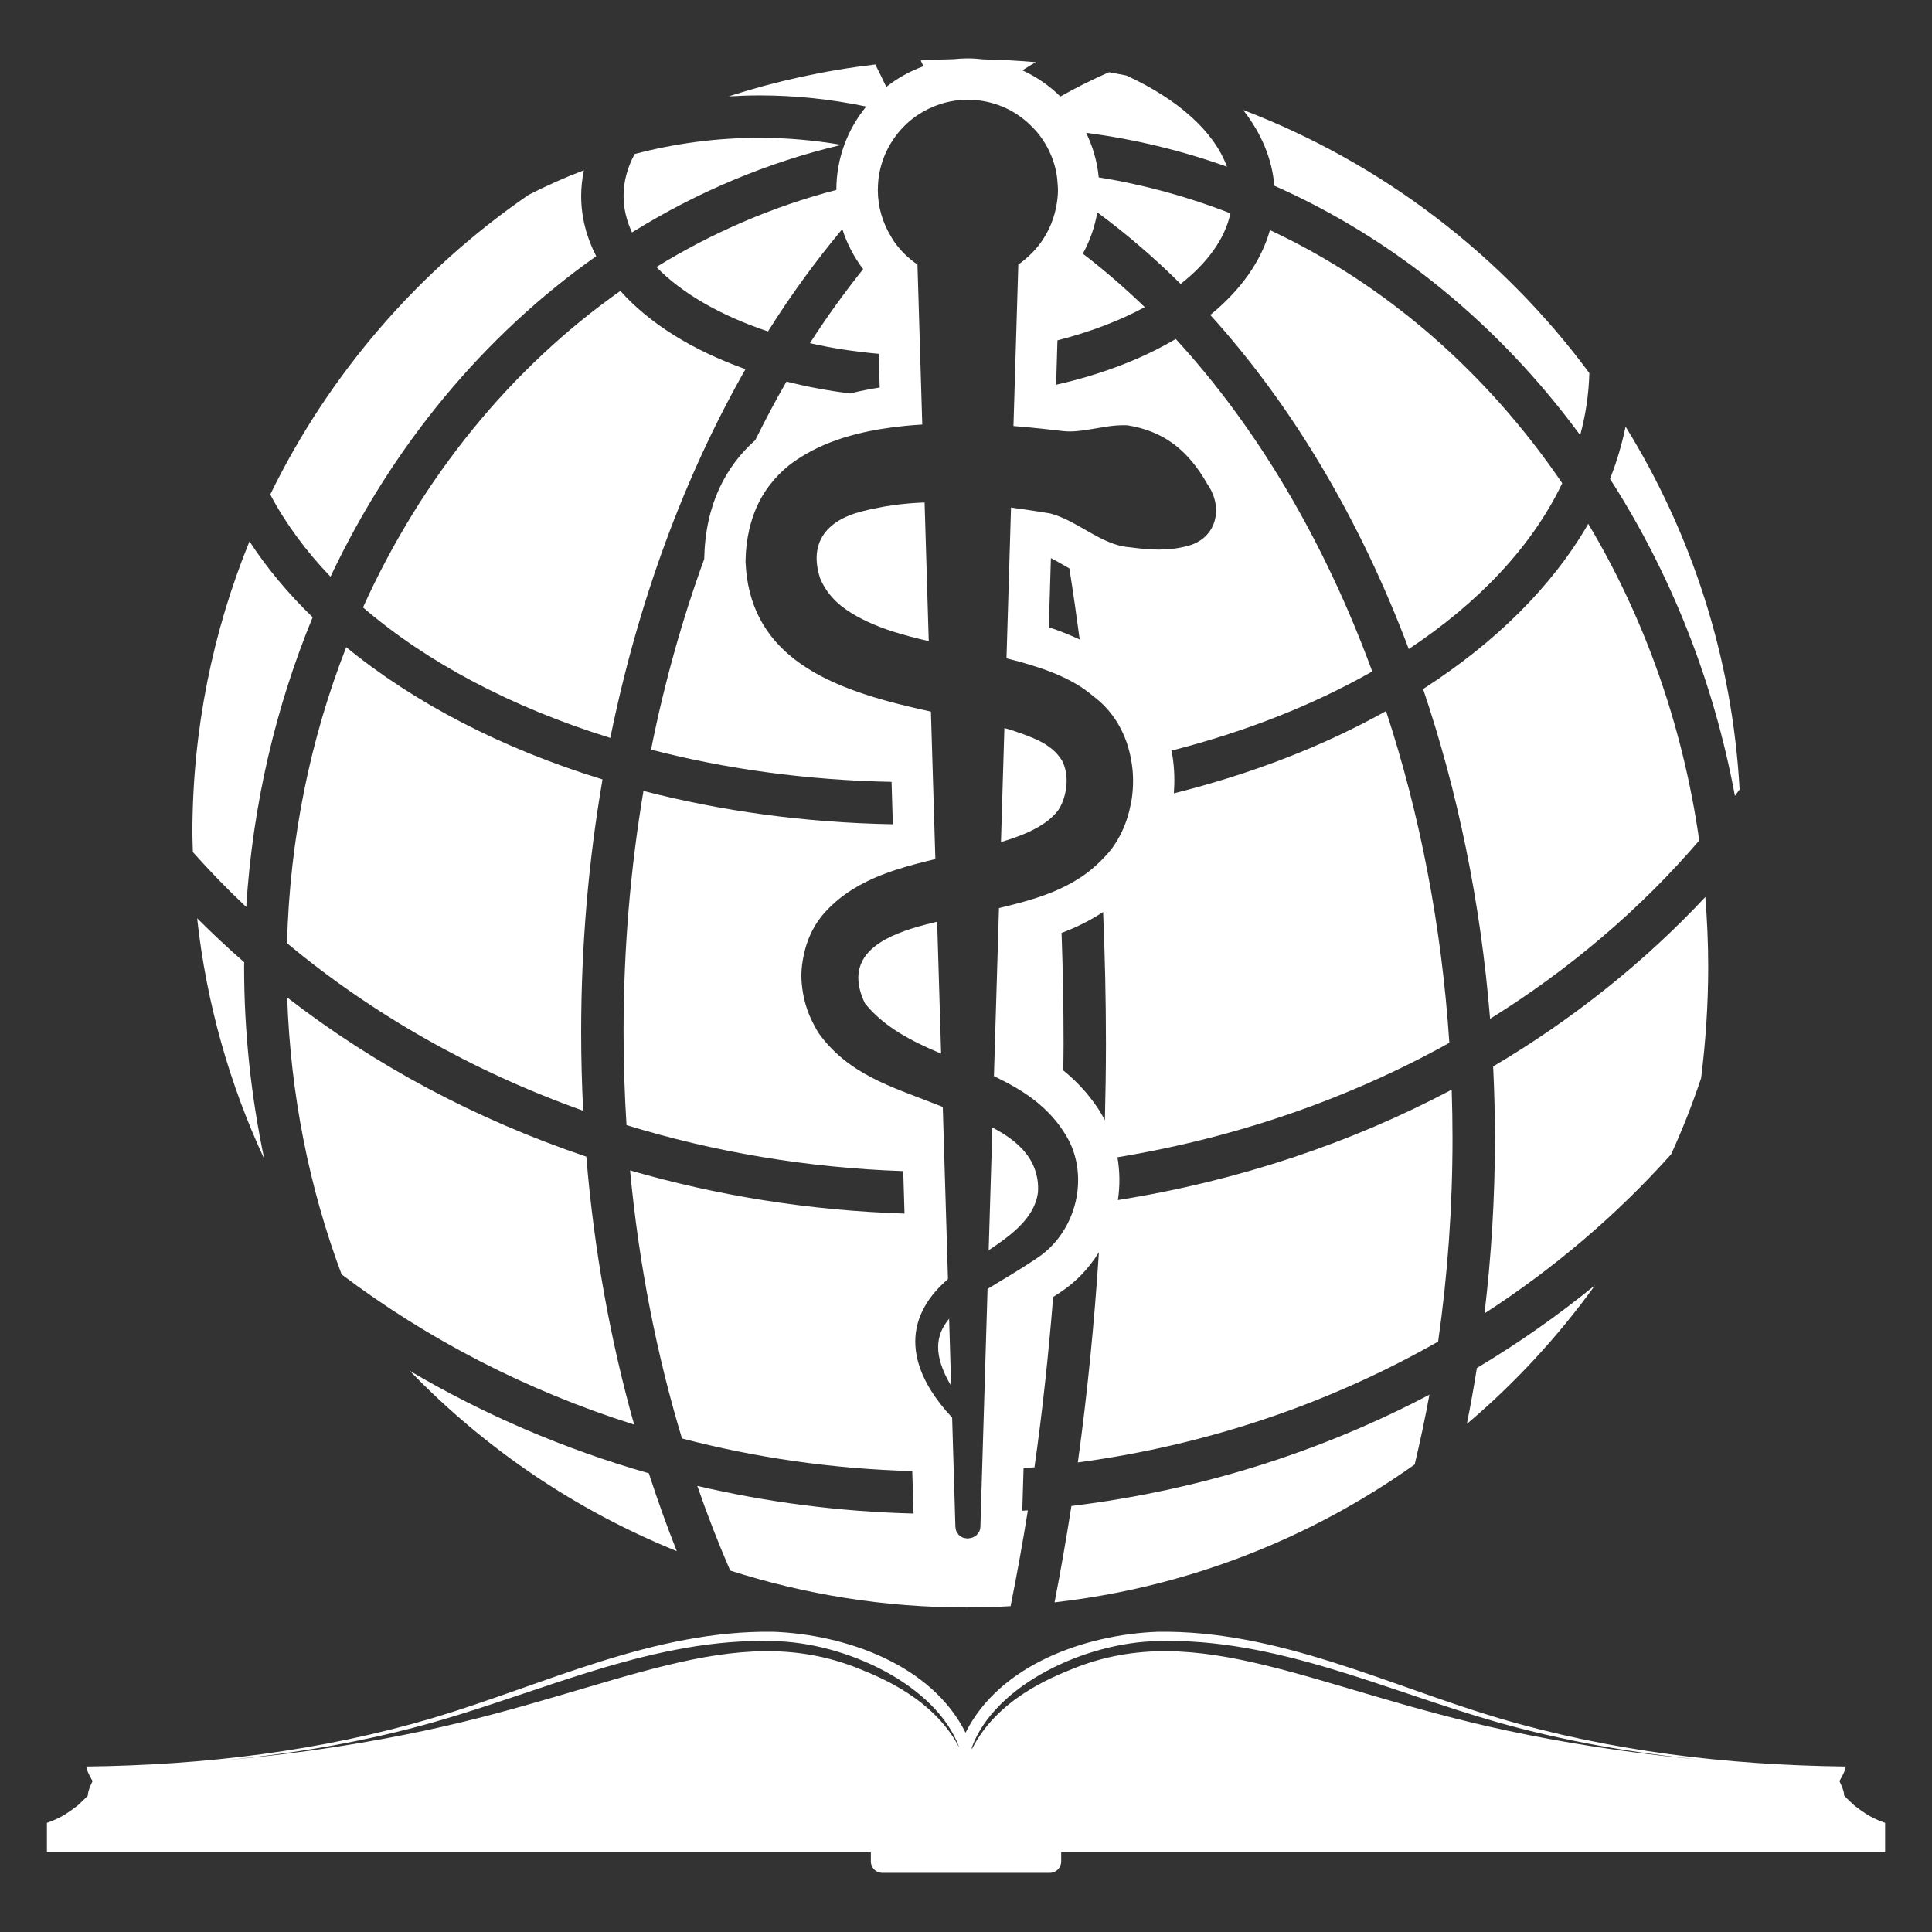 <?xml version="1.0" encoding="utf-8"?>
<!-- Generator: Adobe Illustrator 27.9.4, SVG Export Plug-In . SVG Version: 9.03 Build 54784)  -->
<svg version="1.1"
	 id="svg2" xmlns:svg="http://www.w3.org/2000/svg" xmlns:inkscape="http://www.inkscape.org/namespaces/inkscape" xmlns:dc="http://purl.org/dc/elements/1.1/" xmlns:rdf="http://www.w3.org/1999/02/22-rdf-syntax-ns#" xmlns:sodipodi="http://sodipodi.sourceforge.net/DTD/sodipodi-0.dtd" xmlns:cc="http://creativecommons.org/ns#" inkscape:export-filename="Y:\Logos\Nutrients\Nutrients.png" inkscape:export-xdpi="90" inkscape:export-ydpi="90" inkscape:version="0.48.2 r9819" sodipodi:docname="Nutrients.svg"
	 xmlns="http://www.w3.org/2000/svg" xmlns:xlink="http://www.w3.org/1999/xlink" x="0px" y="0px" width="140px" height="140px"
	 viewBox="0 0 140 140" enable-background="new 0 0 140 140" xml:space="preserve">
<rect x="0" y="0" width="140" height="140" fill="#333333" stroke="none"/>
<sodipodi:namedview  bordercolor="#666666" borderopacity="1" gridtolerance="10" guidetolerance="10" id="namedview4" inkscape:current-layer="g10" inkscape:cx="122.72355" inkscape:cy="1.3894326" inkscape:pageopacity="1" inkscape:pageshadow="2" inkscape:window-height="850" inkscape:window-maximized="1" inkscape:window-width="1597" inkscape:window-x="-8" inkscape:window-y="-8" inkscape:zoom="2.8284271" objecttolerance="10" pagecolor="#ffffff" showgrid="false">
	</sodipodi:namedview>
<sodipodi:namedview  bordercolor="#666666" borderopacity="1" gridtolerance="10" guidetolerance="10" id="namedview4" inkscape:current-layer="g10" inkscape:cx="122.72355" inkscape:cy="1.3894326" inkscape:pageopacity="1" inkscape:pageshadow="2" inkscape:window-height="850" inkscape:window-maximized="1" inkscape:window-width="1597" inkscape:window-x="-8" inkscape:window-y="-8" inkscape:zoom="2.8284271" objecttolerance="10" pagecolor="#ffffff" showgrid="false">
	</sodipodi:namedview>
<sodipodi:namedview  bordercolor="#666666" borderopacity="1" gridtolerance="10" guidetolerance="10" id="namedview4" inkscape:current-layer="g10" inkscape:cx="122.72355" inkscape:cy="1.3894326" inkscape:pageopacity="1" inkscape:pageshadow="2" inkscape:window-height="850" inkscape:window-maximized="1" inkscape:window-width="1597" inkscape:window-x="-8" inkscape:window-y="-8" inkscape:zoom="2.8284271" objecttolerance="10" pagecolor="#ffffff" showgrid="false">
	</sodipodi:namedview>
<sodipodi:namedview  bordercolor="#666666" borderopacity="1" gridtolerance="10" guidetolerance="10" id="namedview4" inkscape:current-layer="g10" inkscape:cx="122.72355" inkscape:cy="1.3894326" inkscape:pageopacity="1" inkscape:pageshadow="2" inkscape:window-height="850" inkscape:window-maximized="1" inkscape:window-width="1597" inkscape:window-x="-8" inkscape:window-y="-8" inkscape:zoom="2.8284271" objecttolerance="10" pagecolor="#ffffff" showgrid="false">
	</sodipodi:namedview>
<sodipodi:namedview  bordercolor="#666666" borderopacity="1" gridtolerance="10" guidetolerance="10" id="namedview4" inkscape:current-layer="g10" inkscape:cx="122.72355" inkscape:cy="1.3894326" inkscape:pageopacity="1" inkscape:pageshadow="2" inkscape:window-height="850" inkscape:window-maximized="1" inkscape:window-width="1597" inkscape:window-x="-8" inkscape:window-y="-8" inkscape:zoom="2.8284271" objecttolerance="10" pagecolor="#ffffff" showgrid="false">
	</sodipodi:namedview>
<sodipodi:namedview  bordercolor="#666666" borderopacity="1" gridtolerance="10" guidetolerance="10" id="namedview4" inkscape:current-layer="g10" inkscape:cx="122.72355" inkscape:cy="1.3894326" inkscape:pageopacity="1" inkscape:pageshadow="2" inkscape:window-height="850" inkscape:window-maximized="1" inkscape:window-width="1597" inkscape:window-x="-8" inkscape:window-y="-8" inkscape:zoom="2.8284271" objecttolerance="10" pagecolor="#ffffff" showgrid="false">
	</sodipodi:namedview>
<sodipodi:namedview  bordercolor="#666666" borderopacity="1" gridtolerance="10" guidetolerance="10" id="namedview4" inkscape:current-layer="g10" inkscape:cx="122.72355" inkscape:cy="1.3894326" inkscape:pageopacity="1" inkscape:pageshadow="2" inkscape:window-height="850" inkscape:window-maximized="1" inkscape:window-width="1597" inkscape:window-x="-8" inkscape:window-y="-8" inkscape:zoom="2.8284271" objecttolerance="10" pagecolor="#ffffff" showgrid="false">
	</sodipodi:namedview>
<sodipodi:namedview  bordercolor="#666666" borderopacity="1" gridtolerance="10" guidetolerance="10" id="namedview4" inkscape:current-layer="g10" inkscape:cx="122.72355" inkscape:cy="1.3894326" inkscape:pageopacity="1" inkscape:pageshadow="2" inkscape:window-height="850" inkscape:window-maximized="1" inkscape:window-width="1597" inkscape:window-x="-8" inkscape:window-y="-8" inkscape:zoom="2.8284271" objecttolerance="10" pagecolor="#ffffff" showgrid="false">
	</sodipodi:namedview>
<sodipodi:namedview  bordercolor="#666666" borderopacity="1" gridtolerance="10" guidetolerance="10" id="namedview4" inkscape:current-layer="g10" inkscape:cx="122.72355" inkscape:cy="1.3894326" inkscape:pageopacity="1" inkscape:pageshadow="2" inkscape:window-height="850" inkscape:window-maximized="1" inkscape:window-width="1597" inkscape:window-x="-8" inkscape:window-y="-8" inkscape:zoom="2.8284271" objecttolerance="10" pagecolor="#ffffff" showgrid="false">
	</sodipodi:namedview>
<sodipodi:namedview  bordercolor="#666666" borderopacity="1" gridtolerance="10" guidetolerance="10" id="namedview4" inkscape:current-layer="g10" inkscape:cx="122.72355" inkscape:cy="1.3894326" inkscape:pageopacity="1" inkscape:pageshadow="2" inkscape:window-height="850" inkscape:window-maximized="1" inkscape:window-width="1597" inkscape:window-x="-8" inkscape:window-y="-8" inkscape:zoom="2.8284271" objecttolerance="10" pagecolor="#ffffff" showgrid="false">
	</sodipodi:namedview>
<sodipodi:namedview  bordercolor="#666666" borderopacity="1" gridtolerance="10" guidetolerance="10" id="namedview4" inkscape:current-layer="g10" inkscape:cx="122.72355" inkscape:cy="1.3894326" inkscape:pageopacity="1" inkscape:pageshadow="2" inkscape:window-height="850" inkscape:window-maximized="1" inkscape:window-width="1597" inkscape:window-x="-8" inkscape:window-y="-8" inkscape:zoom="2.8284271" objecttolerance="10" pagecolor="#ffffff" showgrid="false">
	</sodipodi:namedview>
<sodipodi:namedview  bordercolor="#666666" borderopacity="1" gridtolerance="10" guidetolerance="10" id="namedview4" inkscape:current-layer="g10" inkscape:cx="122.72355" inkscape:cy="1.3894326" inkscape:pageopacity="1" inkscape:pageshadow="2" inkscape:window-height="850" inkscape:window-maximized="1" inkscape:window-width="1597" inkscape:window-x="-8" inkscape:window-y="-8" inkscape:zoom="2.8284271" objecttolerance="10" pagecolor="#ffffff" showgrid="false">
	</sodipodi:namedview>
<sodipodi:namedview  bordercolor="#666666" borderopacity="1" gridtolerance="10" guidetolerance="10" id="namedview4" inkscape:current-layer="g10" inkscape:cx="122.72355" inkscape:cy="1.3894326" inkscape:pageopacity="1" inkscape:pageshadow="2" inkscape:window-height="850" inkscape:window-maximized="1" inkscape:window-width="1597" inkscape:window-x="-8" inkscape:window-y="-8" inkscape:zoom="2.8284271" objecttolerance="10" pagecolor="#ffffff" showgrid="false">
	</sodipodi:namedview>
<sodipodi:namedview  bordercolor="#666666" borderopacity="1" gridtolerance="10" guidetolerance="10" id="namedview4" inkscape:current-layer="g10" inkscape:cx="122.72355" inkscape:cy="1.3894326" inkscape:pageopacity="1" inkscape:pageshadow="2" inkscape:window-height="850" inkscape:window-maximized="1" inkscape:window-width="1597" inkscape:window-x="-8" inkscape:window-y="-8" inkscape:zoom="2.8284271" objecttolerance="10" pagecolor="#ffffff" showgrid="false">
	</sodipodi:namedview>
<sodipodi:namedview  bordercolor="#666666" borderopacity="1" gridtolerance="10" guidetolerance="10" id="namedview4" inkscape:current-layer="g10" inkscape:cx="122.72355" inkscape:cy="1.3894326" inkscape:pageopacity="1" inkscape:pageshadow="2" inkscape:window-height="850" inkscape:window-maximized="1" inkscape:window-width="1597" inkscape:window-x="-8" inkscape:window-y="-8" inkscape:zoom="2.8284271" objecttolerance="10" pagecolor="#ffffff" showgrid="false">
	</sodipodi:namedview>
<sodipodi:namedview  bordercolor="#666666" borderopacity="1" gridtolerance="10" guidetolerance="10" id="namedview4" inkscape:current-layer="g10" inkscape:cx="122.72355" inkscape:cy="1.3894326" inkscape:pageopacity="1" inkscape:pageshadow="2" inkscape:window-height="850" inkscape:window-maximized="1" inkscape:window-width="1597" inkscape:window-x="-8" inkscape:window-y="-8" inkscape:zoom="2.8284271" objecttolerance="10" pagecolor="#ffffff" showgrid="false">
	</sodipodi:namedview>
<sodipodi:namedview  bordercolor="#666666" borderopacity="1" gridtolerance="10" guidetolerance="10" id="namedview4" inkscape:current-layer="g10" inkscape:cx="122.72355" inkscape:cy="1.3894326" inkscape:pageopacity="1" inkscape:pageshadow="2" inkscape:window-height="850" inkscape:window-maximized="1" inkscape:window-width="1597" inkscape:window-x="-8" inkscape:window-y="-8" inkscape:zoom="2.8284271" objecttolerance="10" pagecolor="#ffffff" showgrid="false">
	</sodipodi:namedview>
<sodipodi:namedview  bordercolor="#666666" borderopacity="1" gridtolerance="10" guidetolerance="10" id="namedview4" inkscape:current-layer="g10" inkscape:cx="122.72355" inkscape:cy="1.3894326" inkscape:pageopacity="1" inkscape:pageshadow="2" inkscape:window-height="850" inkscape:window-maximized="1" inkscape:window-width="1597" inkscape:window-x="-8" inkscape:window-y="-8" inkscape:zoom="2.8284271" objecttolerance="10" pagecolor="#ffffff" showgrid="false">
	</sodipodi:namedview>
<sodipodi:namedview  bordercolor="#666666" borderopacity="1" gridtolerance="10" guidetolerance="10" id="namedview4" inkscape:current-layer="g10" inkscape:cx="122.72355" inkscape:cy="1.3894326" inkscape:pageopacity="1" inkscape:pageshadow="2" inkscape:window-height="850" inkscape:window-maximized="1" inkscape:window-width="1597" inkscape:window-x="-8" inkscape:window-y="-8" inkscape:zoom="2.8284271" objecttolerance="10" pagecolor="#ffffff" showgrid="false">
	</sodipodi:namedview>
<sodipodi:namedview  bordercolor="#666666" borderopacity="1" gridtolerance="10" guidetolerance="10" id="namedview4" inkscape:current-layer="g10" inkscape:cx="122.72355" inkscape:cy="1.3894326" inkscape:pageopacity="1" inkscape:pageshadow="2" inkscape:window-height="850" inkscape:window-maximized="1" inkscape:window-width="1597" inkscape:window-x="-8" inkscape:window-y="-8" inkscape:zoom="2.8284271" objecttolerance="10" pagecolor="#ffffff" showgrid="false">
	</sodipodi:namedview>
<sodipodi:namedview  bordercolor="#666666" borderopacity="1" gridtolerance="10" guidetolerance="10" id="namedview4" inkscape:current-layer="g10" inkscape:cx="122.72355" inkscape:cy="1.3894326" inkscape:pageopacity="1" inkscape:pageshadow="2" inkscape:window-height="850" inkscape:window-maximized="1" inkscape:window-width="1597" inkscape:window-x="-8" inkscape:window-y="-8" inkscape:zoom="2.8284271" objecttolerance="10" pagecolor="#ffffff" showgrid="false">
	</sodipodi:namedview>
<sodipodi:namedview  bordercolor="#666666" borderopacity="1" gridtolerance="10" guidetolerance="10" id="namedview4" inkscape:current-layer="g10" inkscape:cx="122.72355" inkscape:cy="1.3894326" inkscape:pageopacity="1" inkscape:pageshadow="2" inkscape:window-height="850" inkscape:window-maximized="1" inkscape:window-width="1597" inkscape:window-x="-8" inkscape:window-y="-8" inkscape:zoom="2.8284271" objecttolerance="10" pagecolor="#ffffff" showgrid="false">
	</sodipodi:namedview>
<sodipodi:namedview  bordercolor="#666666" borderopacity="1" gridtolerance="10" guidetolerance="10" id="namedview4" inkscape:current-layer="g10" inkscape:cx="122.72355" inkscape:cy="1.3894326" inkscape:pageopacity="1" inkscape:pageshadow="2" inkscape:window-height="850" inkscape:window-maximized="1" inkscape:window-width="1597" inkscape:window-x="-8" inkscape:window-y="-8" inkscape:zoom="2.8284271" objecttolerance="10" pagecolor="#ffffff" showgrid="false">
	</sodipodi:namedview>
<sodipodi:namedview  bordercolor="#666666" borderopacity="1" gridtolerance="10" guidetolerance="10" id="namedview4" inkscape:current-layer="g10" inkscape:cx="122.72355" inkscape:cy="1.3894326" inkscape:pageopacity="1" inkscape:pageshadow="2" inkscape:window-height="850" inkscape:window-maximized="1" inkscape:window-width="1597" inkscape:window-x="-8" inkscape:window-y="-8" inkscape:zoom="2.8284271" objecttolerance="10" pagecolor="#ffffff" showgrid="false">
	</sodipodi:namedview>
<sodipodi:namedview  bordercolor="#666666" borderopacity="1" gridtolerance="10" guidetolerance="10" id="namedview4" inkscape:current-layer="g10" inkscape:cx="122.72355" inkscape:cy="1.3894326" inkscape:pageopacity="1" inkscape:pageshadow="2" inkscape:window-height="850" inkscape:window-maximized="1" inkscape:window-width="1597" inkscape:window-x="-8" inkscape:window-y="-8" inkscape:zoom="2.8284271" objecttolerance="10" pagecolor="#ffffff" showgrid="false">
	</sodipodi:namedview>
<sodipodi:namedview  bordercolor="#666666" borderopacity="1" gridtolerance="10" guidetolerance="10" id="namedview4" inkscape:current-layer="g10" inkscape:cx="122.72355" inkscape:cy="1.3894326" inkscape:pageopacity="1" inkscape:pageshadow="2" inkscape:window-height="850" inkscape:window-maximized="1" inkscape:window-width="1597" inkscape:window-x="-8" inkscape:window-y="-8" inkscape:zoom="2.8284271" objecttolerance="10" pagecolor="#ffffff" showgrid="false">
	</sodipodi:namedview>
<sodipodi:namedview  bordercolor="#666666" borderopacity="1" gridtolerance="10" guidetolerance="10" id="namedview4" inkscape:current-layer="g10" inkscape:cx="122.72355" inkscape:cy="1.3894326" inkscape:pageopacity="1" inkscape:pageshadow="2" inkscape:window-height="850" inkscape:window-maximized="1" inkscape:window-width="1597" inkscape:window-x="-8" inkscape:window-y="-8" inkscape:zoom="2.8284271" objecttolerance="10" pagecolor="#ffffff" showgrid="false">
	</sodipodi:namedview>
<sodipodi:namedview  bordercolor="#666666" borderopacity="1" gridtolerance="10" guidetolerance="10" id="namedview4" inkscape:current-layer="g10" inkscape:cx="122.72355" inkscape:cy="1.3894326" inkscape:pageopacity="1" inkscape:pageshadow="2" inkscape:window-height="850" inkscape:window-maximized="1" inkscape:window-width="1597" inkscape:window-x="-8" inkscape:window-y="-8" inkscape:zoom="2.8284271" objecttolerance="10" pagecolor="#ffffff" showgrid="false">
	</sodipodi:namedview>
<path fill="#FFFFFF" d="M14.285,66.541c0.675,6.171,2.354,12.038,4.864,17.442c-0.944-4.479-1.46-9.14-1.46-13.936
	c0-0.107,0.007-0.212,0.007-0.318C16.518,68.702,15.381,67.638,14.285,66.541z"/>
<path fill="#FFFFFF" d="M121.097,83.643c0.818-1.791,1.543-3.632,2.172-5.518c0.331-2.642,0.514-5.336,0.514-8.078
	c0-1.702-0.079-3.383-0.208-5.047c-4.409,4.712-9.59,8.855-15.376,12.277c0.083,1.721,0.129,3.457,0.129,5.208
	c0,4.324-0.261,8.563-0.756,12.691C112.628,91.904,117.179,88.02,121.097,83.643z"/>
<path fill="#FFFFFF" d="M126.058,57.206c-0.535-9.609-3.49-18.57-8.263-26.289c-0.266,1.285-0.637,2.549-1.128,3.783
	c4.343,6.764,7.485,14.547,9.052,22.971C125.833,57.517,125.945,57.361,126.058,57.206z"/>
<path fill="#FFFFFF" d="M25.088,46.895c-2.583,6.602-4.091,13.844-4.289,21.452c6.163,5.136,13.432,9.282,21.462,12.142
	c-0.098-1.885-0.148-3.788-0.148-5.708c0-6.309,0.539-12.438,1.548-18.3C36.364,54.237,30.017,50.935,25.088,46.895z"/>
<path fill="#FFFFFF" d="M115.588,93.126c-2.684,2.191-5.546,4.2-8.567,6.005c-0.218,1.365-0.458,2.718-0.727,4.054
	C109.786,100.225,112.908,96.846,115.588,93.126z"/>
<path fill="#FFFFFF" d="M45.951,103.232c-1.72-6.116-2.903-12.629-3.464-19.417c-8.022-2.705-15.348-6.638-21.676-11.534
	c0.242,7.087,1.616,13.852,3.942,20.067C30.993,97.056,38.156,100.771,45.951,103.232z"/>
<path fill="#FFFFFF" d="M76.417,116.111c9.656-1.092,18.562-4.635,26.096-9.991c0.397-1.659,0.754-3.345,1.069-5.056
	c-7.843,4.127-16.612,6.926-25.945,8.065C77.268,111.497,76.863,113.826,76.417,116.111z"/>
<path fill="#FFFFFF" d="M47.018,106.761c-6.17-1.762-11.984-4.274-17.316-7.418c5.418,5.608,11.991,10.088,19.341,13.058
	C48.314,110.568,47.64,108.686,47.018,106.761z"/>
<path fill="#FFFFFF" d="M43.204,18.565c-0.708-1.375-1.09-2.842-1.09-4.37c0-0.631,0.072-1.249,0.198-1.857
	c-1.359,0.513-2.694,1.109-4.006,1.779c-7.968,5.479-14.452,12.957-18.721,21.718c1.107,2.095,2.577,4.089,4.365,5.955
	C28.434,32.292,35.101,24.276,43.204,18.565z"/>
<path fill="#FFFFFF" d="M62.771,7.719c-1.352,1.645-2.165,3.749-2.165,6.039c0,0.001,0,0.002,0,0.003
	c-4.613,1.204-8.993,3.094-13.042,5.587c1.847,1.906,4.665,3.527,8.088,4.669c1.667-2.661,3.475-5.127,5.386-7.421
	c0.328,1.051,0.844,2.029,1.508,2.906c-1.348,1.69-2.64,3.474-3.857,5.366c1.579,0.362,3.255,0.615,4.984,0.771l0.073,2.441
	c-0.706,0.111-1.433,0.253-2.165,0.434c-1.594-0.208-3.132-0.494-4.589-0.865c-0.792,1.366-1.538,2.791-2.26,4.241
	c-2.133,1.902-3.626,4.648-3.703,8.618c-1.588,4.358-2.889,8.978-3.852,13.811c5.388,1.401,11.268,2.216,17.428,2.338l0.092,3.073
	c-6.373-0.116-12.463-0.962-18.07-2.417c-0.94,5.597-1.442,11.447-1.442,17.468c0,2.276,0.075,4.526,0.214,6.748
	c6.313,1.938,13.05,3.094,20.053,3.334l0.092,3.076c-6.923-0.221-13.599-1.302-19.888-3.129c0.642,6.822,1.926,13.343,3.762,19.425
	c5.327,1.394,10.919,2.206,16.687,2.364l0.093,3.076c-5.391-0.136-10.636-0.822-15.669-2.002c0.728,2.106,1.523,4.153,2.383,6.134
	c5.402,1.731,11.157,2.675,17.135,2.675c1.069,0,2.13-0.036,3.184-0.095c0.456-2.27,0.875-4.582,1.252-6.94
	c-0.134,0.011-0.271,0.015-0.405,0.025l0.093-3.092c0.263-0.021,0.529-0.03,0.79-0.054c0.572-4.01,1.016-8.139,1.355-12.343
	c0.183-0.12,0.363-0.232,0.548-0.359c1.115-0.736,2.054-1.728,2.767-2.881c-0.339,5.2-0.843,10.296-1.527,15.229
	c9.466-1.265,18.308-4.312,26.108-8.756c0.683-4.758,1.043-9.684,1.043-14.73c0-1.182-0.021-2.357-0.06-3.525
	c-7.308,3.873-15.478,6.617-24.187,7.999c0.157-1.056,0.14-2.098-0.035-3.102c8.708-1.433,16.844-4.284,24.052-8.292
	c-0.562-8.526-2.151-16.625-4.587-24.039c-4.509,2.518-9.702,4.546-15.375,5.96c0.063-0.857,0.045-1.728-0.083-2.596
	c-0.025-0.169-0.064-0.332-0.096-0.498c5.404-1.376,10.324-3.33,14.555-5.738c-3.474-9.461-8.355-17.688-14.24-24.091
	C82.773,26,79.83,27.135,76.53,27.881l0.097-3.217c2.361-0.604,4.504-1.422,6.327-2.407c-1.445-1.4-2.943-2.693-4.488-3.874
	c0.514-0.927,0.865-1.939,1.048-2.996c2.097,1.545,4.116,3.276,6.04,5.188c1.927-1.509,3.206-3.255,3.608-5.118
	c-3.061-1.196-6.254-2.073-9.544-2.606c-0.109-1.148-0.43-2.233-0.911-3.227c3.513,0.46,6.927,1.283,10.204,2.456
	c-0.949-2.592-3.594-4.908-7.281-6.606c-0.419-0.088-0.843-0.162-1.266-0.241c-1.196,0.522-2.372,1.111-3.527,1.76
	c-0.794-0.786-1.728-1.428-2.756-1.898c0.325-0.198,0.649-0.402,0.977-0.591c-1.259-0.111-2.532-0.174-3.812-0.205
	c-0.365-0.042-0.734-0.07-1.11-0.07c-0.346,0-0.687,0.021-1.023,0.057c-0.802,0.016-1.601,0.044-2.395,0.091
	c0.067,0.138,0.131,0.285,0.198,0.425c-0.981,0.354-1.889,0.86-2.691,1.497c-0.262-0.552-0.526-1.096-0.794-1.627
	c-3.665,0.431-7.221,1.211-10.635,2.313c0.738-0.043,1.479-0.071,2.225-0.071C57.653,6.913,60.24,7.192,62.771,7.719z
	 M79.201,79.806c-0.655-0.89-1.391-1.619-2.15-2.24c0.005-0.646,0.019-1.288,0.019-1.936c0-2.697-0.051-5.373-0.145-8.026
	c1.004-0.378,2.023-0.865,3.011-1.517c0.131,3.151,0.205,6.332,0.205,9.542c0,1.858-0.032,3.703-0.077,5.542
	C79.815,80.698,79.534,80.238,79.201,79.806z M77.112,40.973c0.122,0.07,0.25,0.143,0.378,0.216
	c0.271,1.695,0.517,3.415,0.747,5.149c-0.739-0.343-1.493-0.641-2.236-0.883l0.151-5.013C76.454,40.595,76.778,40.782,77.112,40.973
	z M66.485,8.344c0.511-0.345,1.074-0.618,1.673-0.809l0,0c0.624-0.198,1.288-0.307,1.977-0.307c0.238,0,0.473,0.014,0.705,0.039
	c0.864,0.093,1.677,0.353,2.407,0.749c0.329,0.179,0.638,0.389,0.93,0.62c0.246,0.195,0.477,0.407,0.693,0.635
	c0.103,0.109,0.207,0.218,0.303,0.334c0.266,0.323,0.502,0.671,0.703,1.041c0.302,0.555,0.525,1.159,0.655,1.796
	c0,0.003,0.001,0.006,0.001,0.009c0.064,0.317,0.098,0.644,0.115,0.975c0.005,0.111,0.017,0.22,0.017,0.332
	c0,0.422-0.052,0.831-0.129,1.23c-0.11,0.576-0.294,1.124-0.544,1.635c-0.129,0.262-0.272,0.515-0.433,0.756
	c-0.062,0.093-0.125,0.185-0.192,0.274c-0.205,0.274-0.433,0.529-0.677,0.767c-0.279,0.272-0.574,0.528-0.898,0.748l-0.127,4.217
	l0,0l-0.225,7.487c0.743,0.058,1.452,0.128,2.136,0.201c0.444,0.047,0.876,0.096,1.287,0.146c0.056,0.007,0.12,0.013,0.175,0.02l0,0
	c0.165,0.019,0.332,0.027,0.501,0.027c0.01,0,0.02-0.002,0.029-0.002c0.28-0.001,0.564-0.028,0.851-0.064
	c0.065-0.009,0.13-0.017,0.196-0.026c0.285-0.041,0.571-0.089,0.858-0.14c0.27-0.048,0.539-0.092,0.807-0.131
	c0.057-0.008,0.114-0.018,0.171-0.025c0.279-0.036,0.556-0.058,0.829-0.062c0.142-0.002,0.285-0.005,0.425,0.005
	c0.002,0,0.004,0,0.005,0c0.634,0.103,1.223,0.261,1.771,0.48c0.274,0.11,0.539,0.235,0.794,0.377
	c0.765,0.424,1.448,0.994,2.067,1.727c0.413,0.489,0.798,1.052,1.16,1.693c0.427,0.611,0.633,1.298,0.62,1.95
	c-0.006,0.272-0.049,0.538-0.132,0.79c-0.246,0.756-0.837,1.388-1.774,1.681c-0.396,0.114-0.779,0.19-1.152,0.239
	c-0.132,0.017-0.258,0.014-0.387,0.024c-0.238,0.019-0.477,0.044-0.708,0.044c-0.237,0-0.467-0.018-0.699-0.033
	c-0.116-0.007-0.236-0.007-0.352-0.017c-0.345-0.031-0.686-0.073-1.025-0.117c-1.556-0.1-2.905-1.135-4.331-1.868
	c-0.233-0.12-0.469-0.231-0.707-0.329c-0.248-0.102-0.498-0.19-0.755-0.257c-0.82-0.138-1.654-0.261-2.49-0.377
	c-0.116-0.016-0.23-0.037-0.347-0.053l0,0l-0.159,5.296l-0.169,5.634c0.309,0.076,0.615,0.155,0.917,0.238
	c0.538,0.147,1.06,0.308,1.566,0.482c0.062,0.021,0.126,0.04,0.188,0.062c1.125,0.399,2.153,0.878,3.016,1.49
	c0.026,0.019,0.049,0.04,0.075,0.059c0.187,0.136,0.37,0.275,0.54,0.424c0.633,0.469,1.16,1.037,1.582,1.672
	s0.739,1.338,0.953,2.075c0.082,0.282,0.145,0.57,0.196,0.861c0.038,0.215,0.073,0.432,0.095,0.65
	c0.077,0.77,0.052,1.552-0.073,2.316c-0.008,0.051-0.022,0.1-0.032,0.151c-0.13,0.71-0.342,1.404-0.645,2.051
	c-0.217,0.462-0.478,0.902-0.782,1.31c-0.247,0.309-0.507,0.587-0.773,0.849c-0.322,0.318-0.654,0.61-1,0.868
	c-0.625,0.465-1.286,0.839-1.972,1.154c-0.009,0.004-0.018,0.01-0.027,0.014c-0.696,0.317-1.416,0.57-2.148,0.79
	c-0.366,0.11-0.735,0.21-1.106,0.306s-0.742,0.187-1.114,0.276l-0.366,12.18c0.154,0.073,0.305,0.149,0.458,0.225
	c0.981,0.489,1.917,1.043,2.752,1.738c0.578,0.481,1.109,1.029,1.573,1.666c0.062,0.08,0.113,0.164,0.17,0.246
	c0.352,0.5,0.627,1.031,0.814,1.586c0.144,0.43,0.241,0.872,0.291,1.317c0.051,0.445,0.055,0.895,0.017,1.339
	c-0.117,1.355-0.637,2.669-1.486,3.727c-0.406,0.506-0.886,0.954-1.436,1.318c-0.638,0.435-1.269,0.831-1.877,1.202
	c-0.304,0.186-0.602,0.365-0.892,0.54s-0.573,0.346-0.846,0.515l-0.396,13.162l-0.093,3.08l-0.029,0.979
	c-0.005,0.139-0.037,0.261-0.089,0.368c-0.018,0.036-0.049,0.06-0.071,0.093c-0.043,0.063-0.082,0.128-0.139,0.176
	c-0.035,0.03-0.079,0.045-0.117,0.069c-0.056,0.035-0.109,0.074-0.172,0.096c-0.045,0.016-0.094,0.018-0.141,0.028
	c-0.062,0.013-0.123,0.031-0.187,0.031c-0.061,0.001-0.12-0.015-0.181-0.025c-0.047-0.008-0.094-0.008-0.139-0.023
	c-0.059-0.02-0.11-0.057-0.164-0.089c-0.039-0.023-0.082-0.038-0.117-0.067c-0.053-0.045-0.09-0.11-0.131-0.171
	c-0.024-0.035-0.055-0.059-0.074-0.099c-0.049-0.105-0.079-0.229-0.087-0.37c0-0.006-0.003-0.01-0.004-0.016
	c0,0-0.01-0.33-0.028-0.94c-0.021-0.683-0.052-1.723-0.092-3.072c-0.019-0.638-0.04-1.343-0.063-2.113
	c-0.017-0.559-0.035-1.151-0.053-1.774c-1.211-1.292-2.043-2.607-2.428-3.904c-0.128-0.432-0.207-0.862-0.233-1.289
	c-0.104-1.706,0.627-3.354,2.359-4.845c-0.028-0.921-0.056-1.869-0.085-2.837c-0.018-0.61-0.037-1.242-0.056-1.869
	c-0.013-0.429-0.026-0.847-0.039-1.284c-0.018-0.584-0.036-1.19-0.054-1.787c-0.046-1.534-0.093-3.093-0.141-4.698
	c-0.26-0.099-0.515-0.197-0.757-0.295c-0.748-0.293-1.503-0.571-2.249-0.868c-0.373-0.148-0.743-0.302-1.109-0.465
	c-0.731-0.326-1.444-0.689-2.121-1.125c-0.254-0.164-0.503-0.337-0.745-0.523c-0.728-0.558-1.403-1.225-1.999-2.051
	c-0.136-0.197-0.242-0.411-0.356-0.621c-0.134-0.246-0.252-0.496-0.356-0.756c-0.197-0.491-0.345-1-0.434-1.522
	c-0.076-0.451-0.126-0.906-0.12-1.364c0.006-0.47,0.073-0.936,0.168-1.396c0.21-1.013,0.621-1.984,1.278-2.811
	c0.526-0.639,1.116-1.173,1.752-1.626s1.319-0.825,2.03-1.141c1.018-0.451,2.096-0.783,3.182-1.071
	c0.433-0.114,0.866-0.224,1.298-0.328c-0.025-0.841-0.051-1.679-0.076-2.519c-0.027-0.896-0.054-1.793-0.081-2.685
	c-0.004-0.129-0.008-0.257-0.012-0.386c-0.051-1.709-0.102-3.41-0.153-5.092c-1.58-0.346-3.192-0.732-4.726-1.234
	c-0.767-0.251-1.514-0.53-2.228-0.848c-0.714-0.318-1.394-0.673-2.027-1.077c-0.317-0.202-0.621-0.415-0.913-0.642
	c-2.039-1.587-3.416-3.814-3.54-7.084c0.009-0.83,0.106-1.586,0.264-2.29c0.037-0.165,0.08-0.324,0.124-0.482
	c0.304-1.078,0.778-2.008,1.397-2.801c0.396-0.508,0.844-0.967,1.347-1.371c0.368-0.296,0.771-0.557,1.188-0.802
	c1.113-0.654,2.377-1.142,3.742-1.485c1.126-0.283,2.314-0.472,3.526-0.591c0.404-0.039,0.811-0.071,1.219-0.095
	c-0.018-0.584-0.035-1.158-0.052-1.72c-0.002-0.059-0.004-0.114-0.005-0.173c-0.032-1.061-0.063-2.083-0.092-3.056
	c0-0.006,0-0.011,0-0.017c-0.031-1.02-0.06-1.99-0.087-2.903c-0.014-0.459-0.027-0.904-0.04-1.333
	c-0.026-0.859-0.05-1.659-0.072-2.393c-0.65-0.44-1.217-0.994-1.671-1.634c-0.093-0.131-0.172-0.272-0.255-0.41
	c-0.595-0.984-0.947-2.132-0.947-3.366c0-0.022,0.003-0.043,0.003-0.065c0-0.02,0.003-0.039,0.003-0.059
	c0.003-0.188,0.01-0.374,0.03-0.558l0,0c0.136-1.311,0.66-2.507,1.455-3.471C65.496,9.121,65.964,8.696,66.485,8.344z"/>
<path fill="#FFFFFF" d="M17.843,65.725c0.471-7.446,2.146-14.523,4.812-20.996c-1.781-1.729-3.32-3.568-4.577-5.5
	c-2.659,6.528-4.136,13.663-4.136,21.146c0,0.46,0.024,0.914,0.035,1.371C15.198,63.121,16.488,64.449,17.843,65.725z"/>
<path fill="#FFFFFF" d="M123.133,60.905c-1.193-8.383-3.995-16.17-8.042-22.947c-2.611,4.534-6.732,8.606-11.969,11.97
	c2.498,7.385,4.17,15.432,4.854,23.899C113.767,70.226,118.885,65.862,123.133,60.905z"/>
<path fill="#FFFFFF" d="M26.304,44.015c4.621,3.98,10.771,7.24,17.922,9.457c2.009-9.897,5.377-18.958,9.794-26.721
	c-3.846-1.367-6.979-3.324-9.065-5.671C37.03,26.666,30.555,34.602,26.304,44.015z"/>
<path fill="#FFFFFF" d="M60.974,10.497c-1.953-0.334-3.939-0.512-5.954-0.512c-3.083,0-6.101,0.405-9.033,1.176
	c-0.518,0.971-0.802,1.988-0.802,3.033c0,0.908,0.216,1.794,0.611,2.648C50.479,13.934,55.579,11.768,60.974,10.497z"/>
<path fill="#FFFFFF" d="M114.505,31.534c0.399-1.467,0.624-2.969,0.665-4.499c-6.32-8.539-15.007-15.212-25.09-19.069
	c1.31,1.675,2.104,3.527,2.262,5.493C101.046,17.312,108.661,23.58,114.505,31.534z"/>
<path fill="#FFFFFF" d="M102.084,47.029c5.101-3.379,8.955-7.476,11.121-12.015c-5.468-8.024-12.76-14.402-21.18-18.34
	c-0.638,2.281-2.145,4.369-4.324,6.149C93.613,29.347,98.533,37.595,102.084,47.029z"/>
<path fill="#FFFFFF" d="M135.497,131.604c-0.427-0.235-1.101-0.752-1.101-0.752s-0.561-0.512-0.761-0.737
	c0.018-0.351-0.346-1.053-0.346-1.053s0.439-0.701,0.457-1.053c-0.052,0-0.101-0.003-0.153-0.003
	c-8.447-0.106-16.912-1.109-25.021-3.511c-8.126-2.425-15.962-6.376-24.676-6.25c-5.244,0.199-11.472,2.382-13.928,7.314
	c-2.456-4.931-8.684-7.116-13.928-7.314c-8.713-0.127-16.551,3.825-24.676,6.25c-8.148,2.414-16.655,3.416-25.141,3.514
	c0.032,0,0.064-0.001,0.096-0.001c-0.022,0-0.042,0.001-0.063,0.001c0.019,0.352,0.457,1.053,0.457,1.053s-0.365,0.703-0.346,1.053
	c-0.2,0.225-0.761,0.737-0.761,0.737s-0.674,0.517-1.101,0.752c-0.394,0.216-0.769,0.373-1.104,0.487v2.125h59.705v0.674
	c0,0.454,0.368,0.823,0.823,0.823h12.146c0.454,0,0.823-0.368,0.823-0.823v-0.674h59.705v-2.125
	C136.265,131.977,135.89,131.821,135.497,131.604z M62.232,120.915c-9.106-3.668-17.531,1.527-31.44,4.49
	c-3.878,0.826-8.734,1.646-14.445,2.14c5.102-0.48,10.166-1.355,15.101-2.753c8.069-2.293,16.056-6.128,24.568-5.871
	c5.216,0.073,11.82,3.142,13.494,7.702v0.01C67.679,123.118,63.87,121.574,62.232,120.915z M109.207,125.405
	c-13.909-2.964-22.334-8.158-31.44-4.49c-1.657,0.667-5.537,2.238-7.343,5.842c0-0.078-0.001-0.133-0.001-0.133
	c1.664-4.557,8.284-7.632,13.494-7.702c8.511-0.257,16.501,3.578,24.568,5.871c4.876,1.381,9.877,2.25,14.917,2.734
	C117.798,127.03,113.029,126.219,109.207,125.405z"/>
<path fill="#FFFFFF" d="M74.898,60.114c0.272-0.14,0.531-0.292,0.771-0.457c0.24-0.166,0.461-0.345,0.658-0.541
	c0.129-0.128,0.249-0.264,0.357-0.407c0.213-0.315,0.367-0.689,0.469-1.082c0.048-0.185,0.084-0.373,0.106-0.564
	c0.006-0.052,0.016-0.104,0.02-0.156c0.049-0.636-0.05-1.275-0.316-1.785c-0.193-0.316-0.426-0.582-0.693-0.811
	c-0.072-0.062-0.153-0.115-0.23-0.172c-0.065-0.048-0.126-0.101-0.194-0.146c-0.389-0.255-0.834-0.458-1.312-0.645
	c-0.256-0.1-0.519-0.197-0.795-0.291c-0.197-0.067-0.399-0.134-0.604-0.203c-0.115-0.032-0.236-0.063-0.354-0.094l-0.109,3.646
	l-0.093,3.085l-0.046,1.527c0.617-0.184,1.232-0.392,1.807-0.641C74.53,60.295,74.717,60.207,74.898,60.114z"/>
<path fill="#FFFFFF" d="M63.322,36.855c-0.286,0.061-0.573,0.123-0.856,0.199c-0.33,0.083-0.638,0.182-0.922,0.296
	s-0.545,0.243-0.781,0.388c-0.473,0.289-0.847,0.638-1.112,1.045c-0.532,0.814-0.632,1.859-0.224,3.116
	c0.27,0.656,0.672,1.216,1.178,1.701c0.413,0.395,0.91,0.729,1.448,1.035c0.271,0.154,0.555,0.299,0.853,0.434
	c0.562,0.256,1.155,0.49,1.793,0.693c0.823,0.262,1.699,0.488,2.602,0.698l0,0c-0.013-0.444-0.027-0.88-0.04-1.321
	c-0.063-2.111-0.125-4.176-0.185-6.168c-0.026-0.866-0.052-1.721-0.077-2.56c-0.729,0.028-1.455,0.088-2.175,0.182
	C64.32,36.66,63.819,36.749,63.322,36.855z"/>
<path fill="#FFFFFF" d="M72.56,89.963c0.9-0.652,1.72-1.372,2.21-2.245c0.227-0.404,0.385-0.84,0.445-1.319
	c0.045-0.668-0.063-1.25-0.267-1.776l0,0c-0.098-0.251-0.22-0.487-0.364-0.71c-0.602-0.932-1.568-1.638-2.673-2.209l-0.094,3.119
	l-0.093,3.078l-0.081,2.695l0,0C71.952,90.39,72.26,90.18,72.56,89.963z"/>
<path fill="#FFFFFF" d="M67.98,97.614c0,0.197,0.017,0.402,0.054,0.615c0.037,0.214,0.093,0.436,0.17,0.669
	c0.154,0.465,0.39,0.971,0.718,1.525c-0.023-0.748-0.046-1.528-0.07-2.339c-0.024-0.811-0.05-1.652-0.076-2.523l0,0
	c-0.251,0.302-0.45,0.617-0.586,0.957C68.054,96.857,67.981,97.219,67.98,97.614z"/>
<path fill="#FFFFFF" d="M67.6,66.867c-1.405,0.337-2.805,0.773-3.828,1.438c-0.157,0.102-0.305,0.209-0.443,0.323
	c-0.276,0.227-0.51,0.477-0.693,0.753c-0.206,0.312-0.346,0.657-0.406,1.042c-0.08,0.513-0.017,1.097,0.226,1.762
	c0.061,0.166,0.133,0.338,0.216,0.515l0,0c0.528,0.655,1.139,1.207,1.809,1.687c0.223,0.16,0.453,0.312,0.688,0.458
	c0.941,0.583,1.971,1.059,3.028,1.507c-0.07-2.318-0.141-4.69-0.213-7.078c-0.025-0.828-0.05-1.651-0.075-2.484l0,0l0,0
	C67.808,66.816,67.704,66.842,67.6,66.867z"/>
<polygon fill="none" points="0,0 0,139.805 0,140 140,140 140,0 "/>
</svg>
